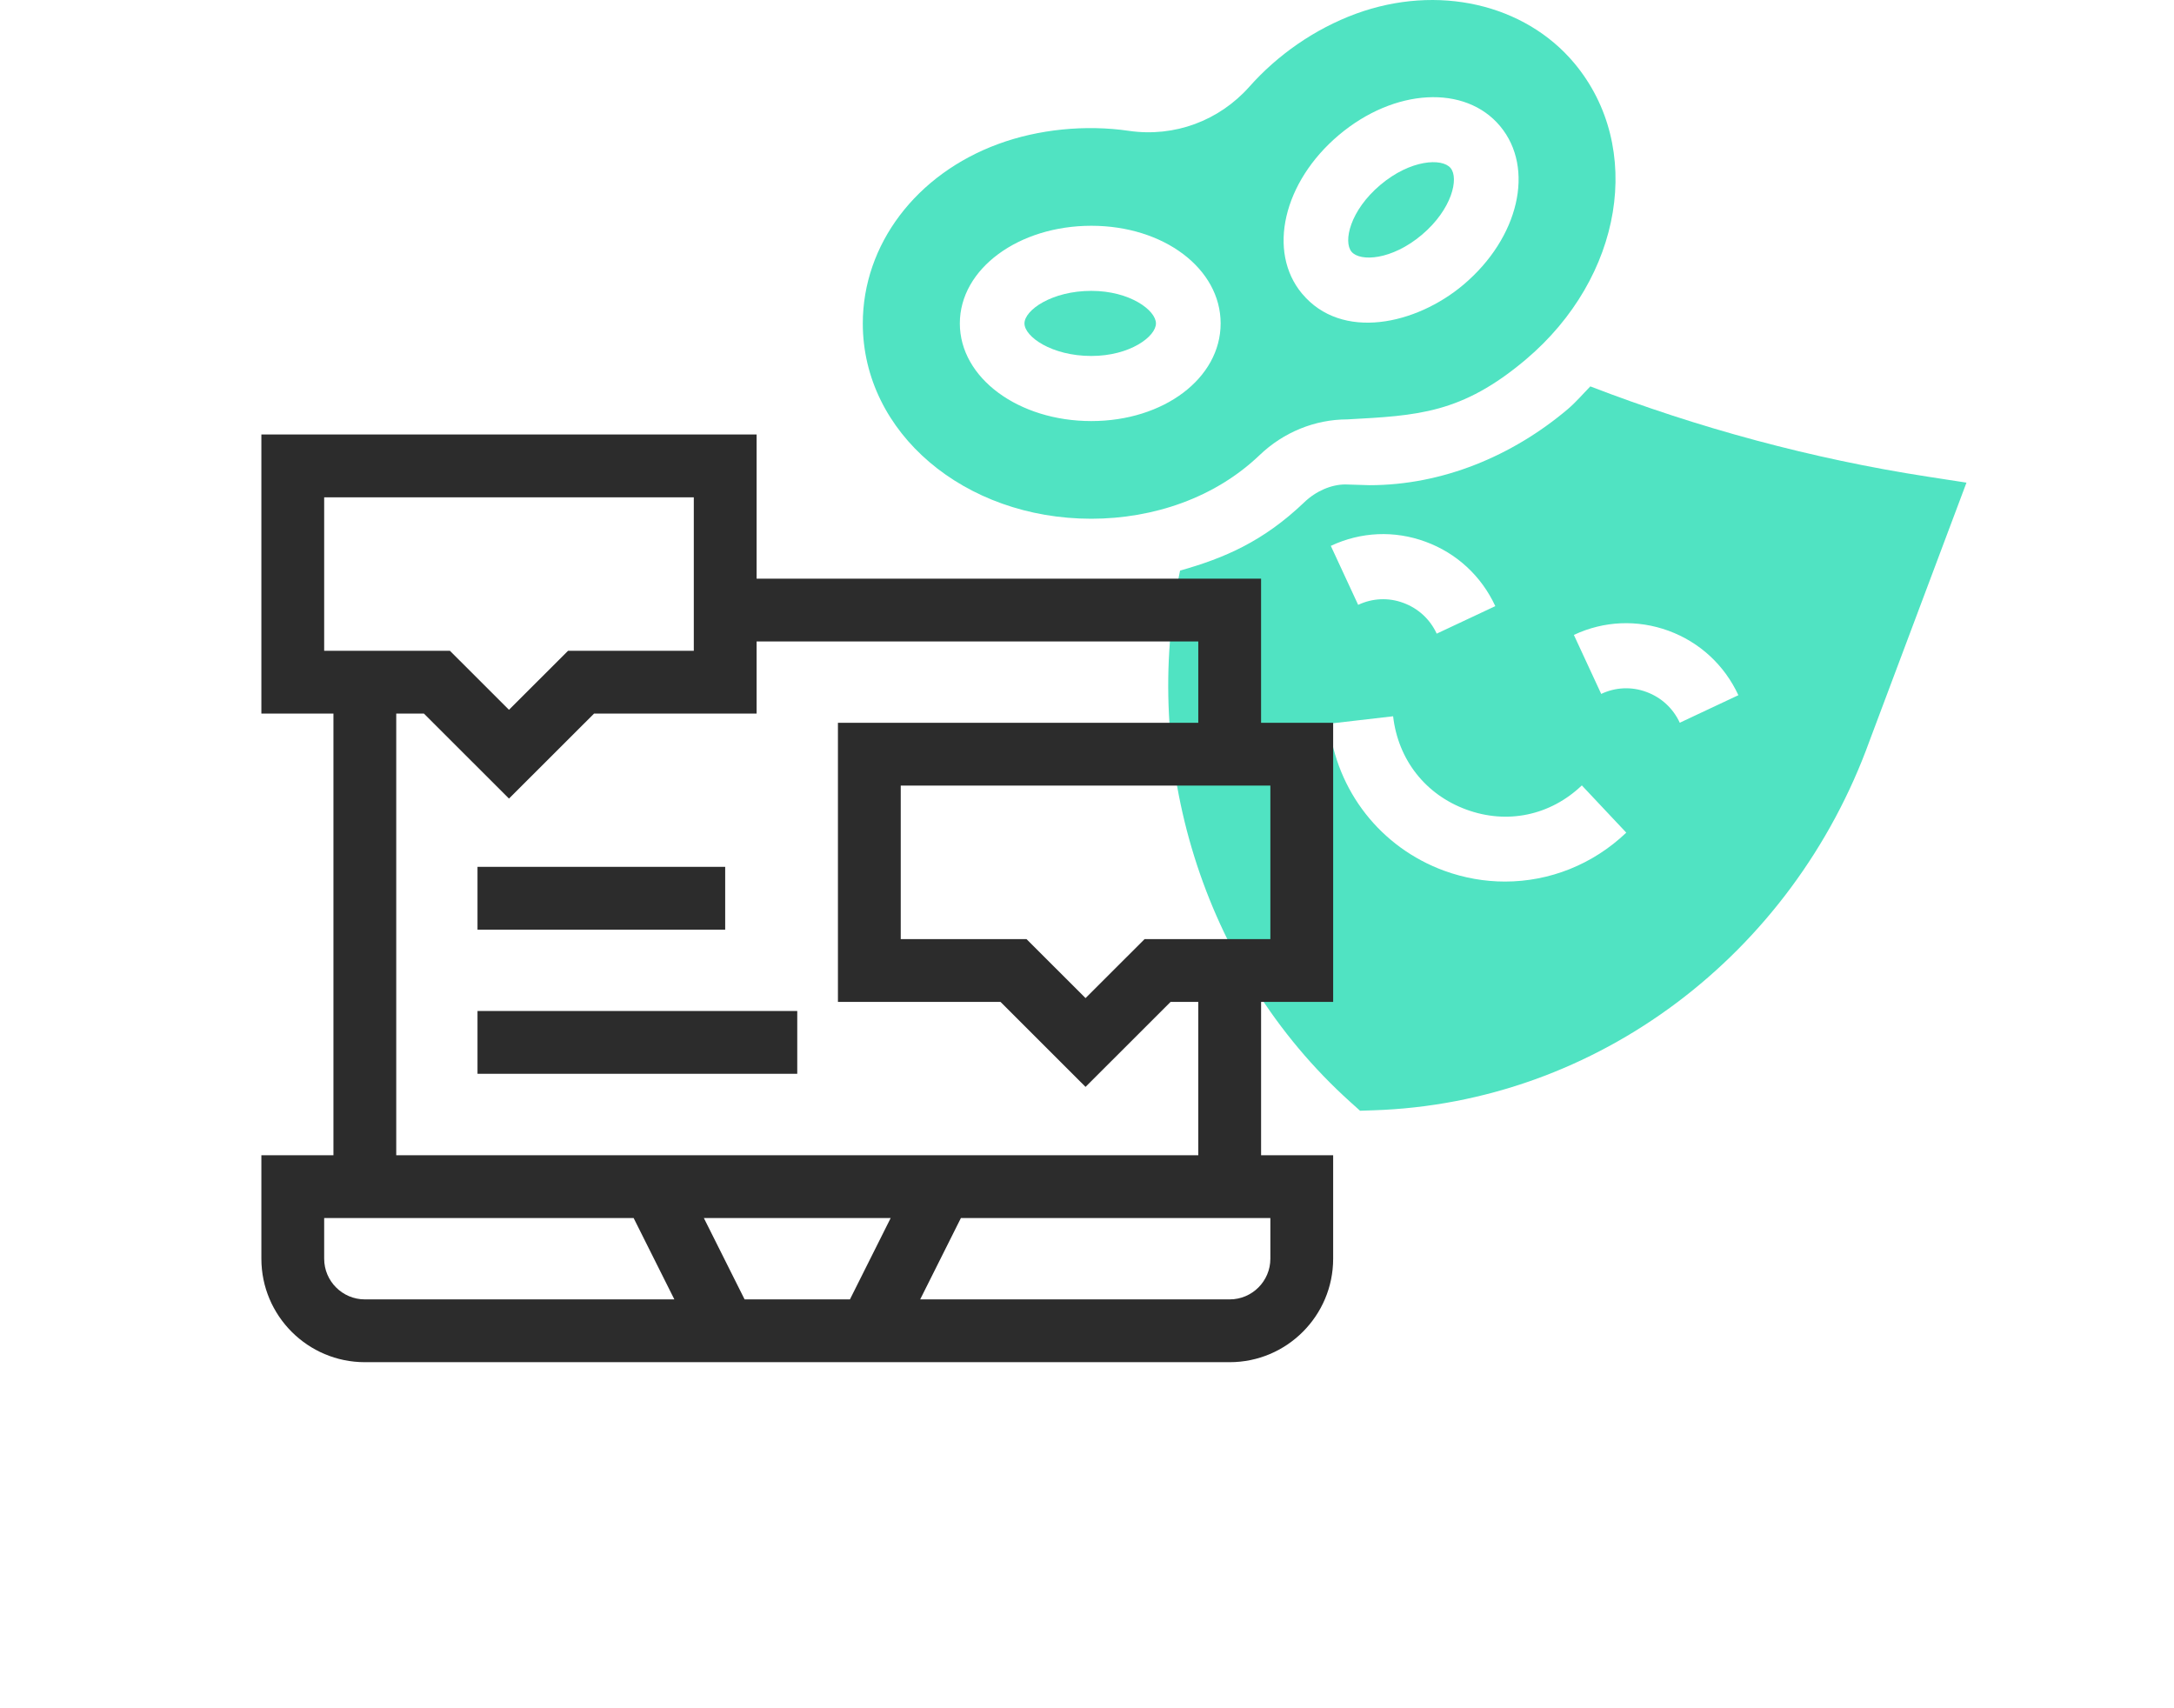 <svg width="140" height="110" viewBox="0 0 140 110" fill="none" xmlns="http://www.w3.org/2000/svg">
<rect width="140" height="110" fill="white"/>
<path d="M70.276 22.922C72.779 22.922 74.44 21.662 74.44 20.826C74.44 19.991 72.779 18.73 70.276 18.73C67.734 18.73 65.973 19.971 65.973 20.826C65.973 21.682 67.734 22.922 70.276 22.922V22.922Z" fill="#50E3C2"/>
<path d="M91.564 15.12C93.51 13.477 93.961 11.475 93.414 10.82C92.874 10.167 90.836 10.263 88.886 11.911C86.94 13.555 86.489 15.556 87.036 16.211C87.583 16.862 89.62 16.762 91.564 15.12V15.12Z" fill="#50E3C2"/>
<path d="M70.276 33.404H70.278C74.292 33.4 78.244 32.05 81.109 29.312C82.657 27.826 84.686 27.008 86.76 27.006C91.287 26.76 94.125 26.639 98.258 23.151C104.515 17.864 105.893 9.489 101.394 4.083C98.189 0.245 92.583 -1.04 87.319 0.884C84.638 1.87 82.248 3.561 80.455 5.585C78.513 7.769 75.644 8.852 72.7 8.426C69.906 8.015 66.86 8.326 64.299 9.268C58.993 11.212 55.562 15.75 55.562 20.832C55.566 27.88 62.108 33.402 70.276 33.404V33.404ZM86.213 8.701C89.791 5.679 94.36 5.428 96.607 8.127C98.858 10.829 97.819 15.312 94.243 18.333C91.196 20.906 86.401 21.971 83.848 18.906H83.846C81.597 16.204 82.636 11.722 86.213 8.701V8.701ZM70.278 14.538C74.948 14.538 78.606 17.299 78.606 20.826C78.606 24.353 74.948 27.114 70.278 27.114C65.608 27.114 61.811 24.353 61.811 20.826C61.811 17.299 65.608 14.538 70.278 14.538Z" fill="#50E3C2"/>
<path d="M100.941 26.363C97.373 29.372 92.881 31.243 88.19 31.243L86.634 31.195C85.746 31.198 84.757 31.607 83.989 32.346C81.355 34.862 78.856 35.937 75.994 36.741C73.443 48.891 77.331 62.296 86.962 70.965L87.584 71.524L88.415 71.497C102.886 71.041 115.438 61.415 120.389 47.718L126.636 31.079L124.127 30.692C116.722 29.551 109.331 27.55 102.413 24.881C101.927 25.378 101.486 25.901 100.941 26.363V26.363ZM91.797 34.882C93.797 35.614 95.396 37.088 96.294 39.031L92.52 40.803C92.091 39.874 91.327 39.172 90.371 38.822C89.412 38.464 88.379 38.517 87.462 38.949L85.701 35.15C87.635 34.241 89.798 34.147 91.797 34.882V34.882ZM96.919 56.767C95.609 56.767 94.284 56.538 93 56.069C88.918 54.573 86.073 50.946 85.577 46.602L89.713 46.123C90.034 48.921 91.795 51.167 94.424 52.129C97.055 53.099 99.836 52.514 101.866 50.575L104.728 53.617C102.567 55.678 99.775 56.767 96.919 56.767V56.767ZM107.449 40.617C109.45 41.35 111.048 42.824 111.947 44.766L108.173 46.539C107.744 45.609 106.979 44.907 106.024 44.557C105.066 44.201 104.029 44.25 103.114 44.684L101.353 40.885C103.283 39.976 105.446 39.886 107.449 40.617Z" fill="#50E3C2"/>
<path d="M85.852 64.515V46.543H81.21V37.261H48.723V27.979H16.832V45.951H21.473V74.389H16.832V81.053C16.832 84.727 19.821 87.716 23.495 87.716H79.189C82.863 87.716 85.852 84.727 85.852 81.053V74.389H81.211V64.515H85.852ZM81.808 60.471H73.71L69.906 64.271L66.103 60.471H58.005V50.587H81.808V60.471ZM20.876 32.023H44.679V41.907H36.581L32.777 45.707L28.974 41.907H20.876V32.023ZM20.876 81.053V78.434H40.804L43.427 83.672H23.495C22.051 83.672 20.876 82.497 20.876 81.053V81.053ZM45.327 78.434H57.357L54.734 83.672H47.95L45.327 78.434ZM81.808 81.053C81.808 82.497 80.633 83.672 79.189 83.672H59.257L61.88 78.434H81.808V81.053ZM77.166 74.389H25.517V45.951H27.3L32.777 51.423L38.255 45.951H48.723V41.305H77.166V46.543H53.961V64.515H64.429L69.906 69.988L75.384 64.515H77.166V74.389H77.166Z" fill="#2C2C2C"/>
<path d="M30.75 55.819H46.7V59.864H30.75V55.819Z" fill="#2C2C2C"/>
<path d="M30.75 65.101H51.341V69.145H30.75V65.101Z" fill="#2C2C2C"/>
</svg>
